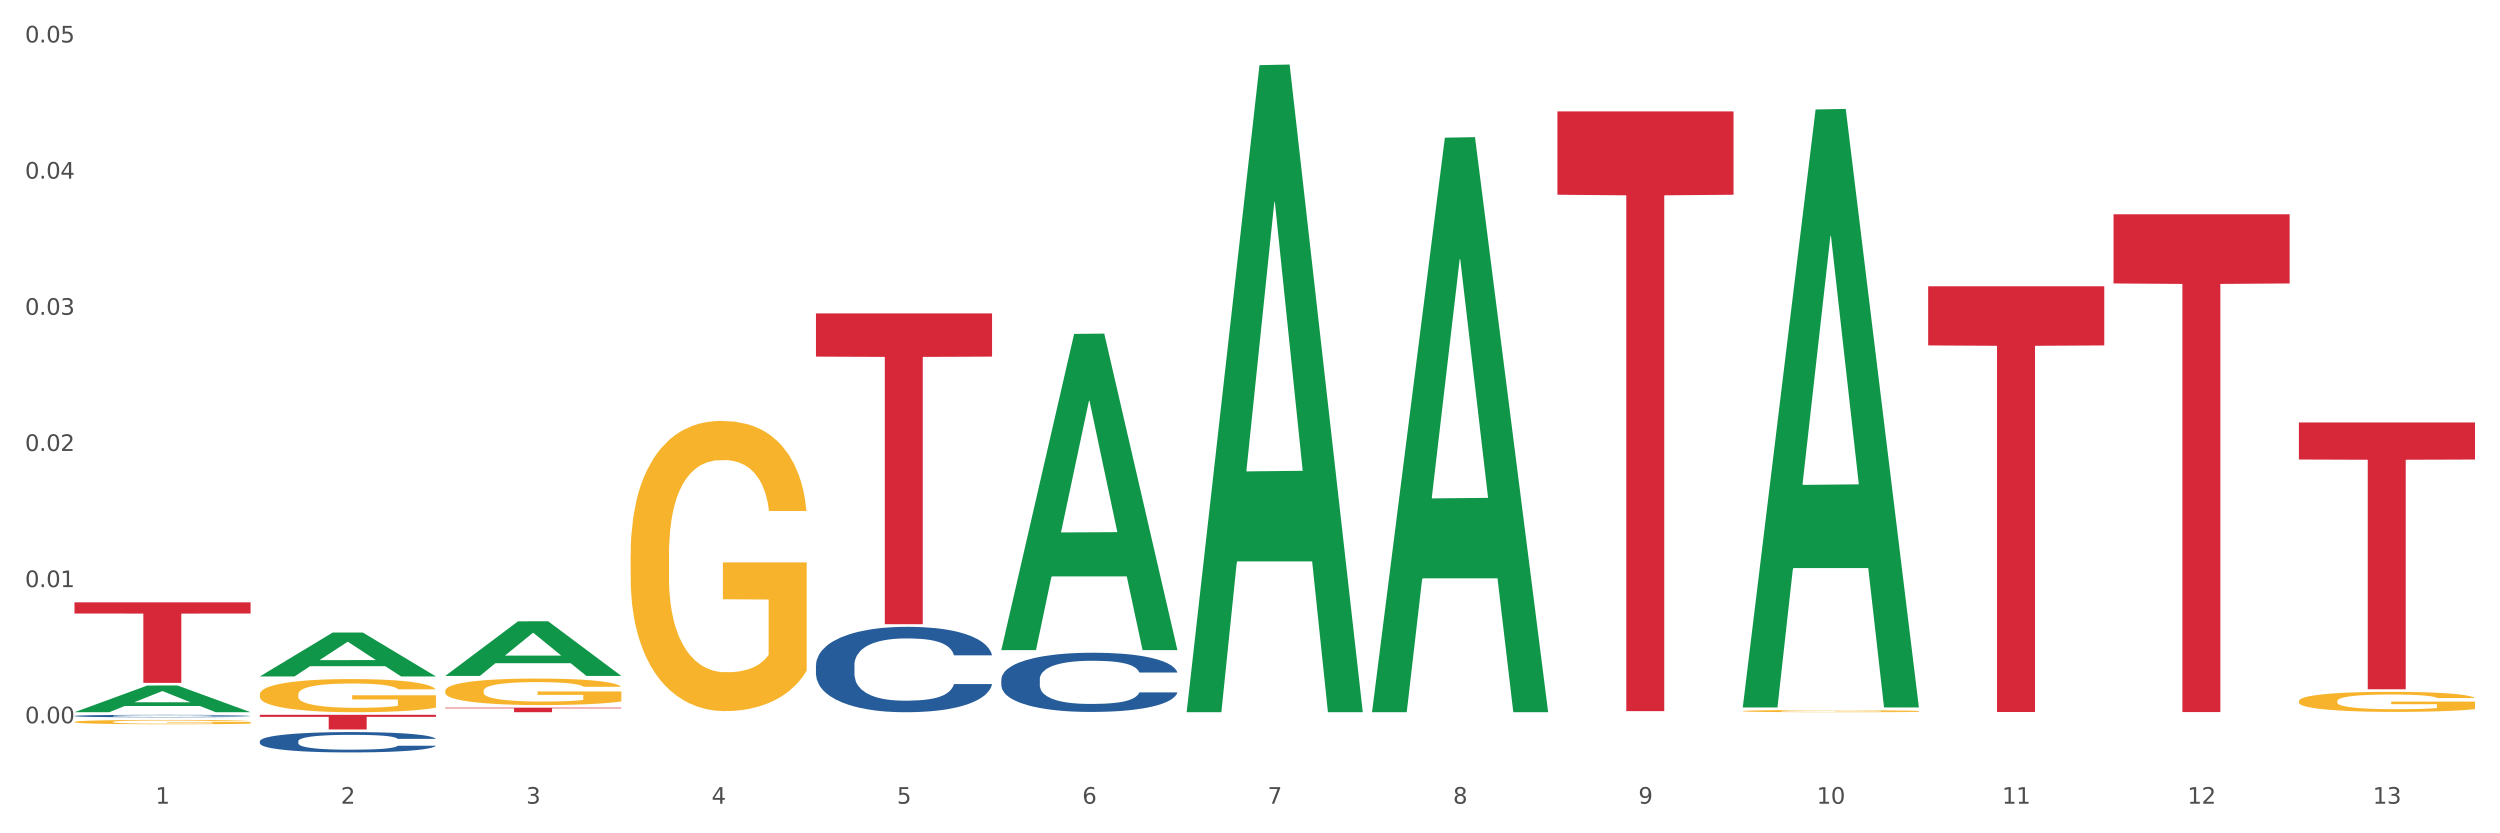 <?xml version="1.0" encoding="utf-8" standalone="no"?>
<!DOCTYPE svg PUBLIC "-//W3C//DTD SVG 1.1//EN"
  "http://www.w3.org/Graphics/SVG/1.1/DTD/svg11.dtd">
<svg xmlns:xlink="http://www.w3.org/1999/xlink" width="1080pt" height="360pt" viewBox="0 0 1080 360" xmlns="http://www.w3.org/2000/svg" version="1.1">
 <rect x="0" y="0" width="1080" height="360" fill="#333333" stroke="none"/>
 <defs>
  <style type="text/css">*{stroke-linejoin: round; stroke-linecap: butt}</style>
 </defs>
 <g id="figure_1">
  <g id="patch_1">
   <path d="M 0 360 
L 1080 360 
L 1080 0 
L 0 0 
z
" style="fill: #ffffff; stroke: #ffffff; stroke-linejoin: miter"/>
  </g>
  <g id="axes_1">
   <g id="matplotlib.axis_1">
    <g id="xtick_1">
     <g id="text_1">
      <!-- 1 -->
      <g style="fill: #4d4d4d" transform="translate(67.159 347.204) scale(0.096 -0.096)">
       <defs>
        <path id="DejaVuSans-31" d="M 794 531 
L 1825 531 
L 1825 4091 
L 703 3866 
L 703 4441 
L 1819 4666 
L 2450 4666 
L 2450 531 
L 3481 531 
L 3481 0 
L 794 0 
L 794 531 
z
" transform="scale(0.016)"/>
       </defs>
       <use xlink:href="#DejaVuSans-31"/>
      </g>
     </g>
    </g>
    <g id="xtick_2">
     <g id="text_2">
      <!-- 2 -->
      <g style="fill: #4d4d4d" transform="translate(147.238 347.204) scale(0.096 -0.096)">
       <defs>
        <path id="DejaVuSans-32" d="M 1228 531 
L 3431 531 
L 3431 0 
L 469 0 
L 469 531 
Q 828 903 1448 1529 
Q 2069 2156 2228 2338 
Q 2531 2678 2651 2914 
Q 2772 3150 2772 3378 
Q 2772 3750 2511 3984 
Q 2250 4219 1831 4219 
Q 1534 4219 1204 4116 
Q 875 4013 500 3803 
L 500 4441 
Q 881 4594 1212 4672 
Q 1544 4750 1819 4750 
Q 2544 4750 2975 4387 
Q 3406 4025 3406 3419 
Q 3406 3131 3298 2873 
Q 3191 2616 2906 2266 
Q 2828 2175 2409 1742 
Q 1991 1309 1228 531 
z
" transform="scale(0.016)"/>
       </defs>
       <use xlink:href="#DejaVuSans-32"/>
      </g>
     </g>
    </g>
    <g id="xtick_3">
     <g id="text_3">
      <!-- 3 -->
      <g style="fill: #4d4d4d" transform="translate(227.317 347.204) scale(0.096 -0.096)">
       <defs>
        <path id="DejaVuSans-33" d="M 2597 2516 
Q 3050 2419 3304 2112 
Q 3559 1806 3559 1356 
Q 3559 666 3084 287 
Q 2609 -91 1734 -91 
Q 1441 -91 1130 -33 
Q 819 25 488 141 
L 488 750 
Q 750 597 1062 519 
Q 1375 441 1716 441 
Q 2309 441 2620 675 
Q 2931 909 2931 1356 
Q 2931 1769 2642 2001 
Q 2353 2234 1838 2234 
L 1294 2234 
L 1294 2753 
L 1863 2753 
Q 2328 2753 2575 2939 
Q 2822 3125 2822 3475 
Q 2822 3834 2567 4026 
Q 2313 4219 1838 4219 
Q 1578 4219 1281 4162 
Q 984 4106 628 3988 
L 628 4550 
Q 988 4650 1302 4700 
Q 1616 4750 1894 4750 
Q 2613 4750 3031 4423 
Q 3450 4097 3450 3541 
Q 3450 3153 3228 2886 
Q 3006 2619 2597 2516 
z
" transform="scale(0.016)"/>
       </defs>
       <use xlink:href="#DejaVuSans-33"/>
      </g>
     </g>
    </g>
    <g id="xtick_4">
     <g id="text_4">
      <!-- 4 -->
      <g style="fill: #4d4d4d" transform="translate(307.396 347.204) scale(0.096 -0.096)">
       <defs>
        <path id="DejaVuSans-34" d="M 2419 4116 
L 825 1625 
L 2419 1625 
L 2419 4116 
z
M 2253 4666 
L 3047 4666 
L 3047 1625 
L 3713 1625 
L 3713 1100 
L 3047 1100 
L 3047 0 
L 2419 0 
L 2419 1100 
L 313 1100 
L 313 1709 
L 2253 4666 
z
" transform="scale(0.016)"/>
       </defs>
       <use xlink:href="#DejaVuSans-34"/>
      </g>
     </g>
    </g>
    <g id="xtick_5">
     <g id="text_5">
      <!-- 5 -->
      <g style="fill: #4d4d4d" transform="translate(387.475 347.204) scale(0.096 -0.096)">
       <defs>
        <path id="DejaVuSans-35" d="M 691 4666 
L 3169 4666 
L 3169 4134 
L 1269 4134 
L 1269 2991 
Q 1406 3038 1543 3061 
Q 1681 3084 1819 3084 
Q 2600 3084 3056 2656 
Q 3513 2228 3513 1497 
Q 3513 744 3044 326 
Q 2575 -91 1722 -91 
Q 1428 -91 1123 -41 
Q 819 9 494 109 
L 494 744 
Q 775 591 1075 516 
Q 1375 441 1709 441 
Q 2250 441 2565 725 
Q 2881 1009 2881 1497 
Q 2881 1984 2565 2268 
Q 2250 2553 1709 2553 
Q 1456 2553 1204 2497 
Q 953 2441 691 2322 
L 691 4666 
z
" transform="scale(0.016)"/>
       </defs>
       <use xlink:href="#DejaVuSans-35"/>
      </g>
     </g>
    </g>
    <g id="xtick_6">
     <g id="text_6">
      <!-- 6 -->
      <g style="fill: #4d4d4d" transform="translate(467.554 347.204) scale(0.096 -0.096)">
       <defs>
        <path id="DejaVuSans-36" d="M 2113 2584 
Q 1688 2584 1439 2293 
Q 1191 2003 1191 1497 
Q 1191 994 1439 701 
Q 1688 409 2113 409 
Q 2538 409 2786 701 
Q 3034 994 3034 1497 
Q 3034 2003 2786 2293 
Q 2538 2584 2113 2584 
z
M 3366 4563 
L 3366 3988 
Q 3128 4100 2886 4159 
Q 2644 4219 2406 4219 
Q 1781 4219 1451 3797 
Q 1122 3375 1075 2522 
Q 1259 2794 1537 2939 
Q 1816 3084 2150 3084 
Q 2853 3084 3261 2657 
Q 3669 2231 3669 1497 
Q 3669 778 3244 343 
Q 2819 -91 2113 -91 
Q 1303 -91 875 529 
Q 447 1150 447 2328 
Q 447 3434 972 4092 
Q 1497 4750 2381 4750 
Q 2619 4750 2861 4703 
Q 3103 4656 3366 4563 
z
" transform="scale(0.016)"/>
       </defs>
       <use xlink:href="#DejaVuSans-36"/>
      </g>
     </g>
    </g>
    <g id="xtick_7">
     <g id="text_7">
      <!-- 7 -->
      <g style="fill: #4d4d4d" transform="translate(547.634 347.204) scale(0.096 -0.096)">
       <defs>
        <path id="DejaVuSans-37" d="M 525 4666 
L 3525 4666 
L 3525 4397 
L 1831 0 
L 1172 0 
L 2766 4134 
L 525 4134 
L 525 4666 
z
" transform="scale(0.016)"/>
       </defs>
       <use xlink:href="#DejaVuSans-37"/>
      </g>
     </g>
    </g>
    <g id="xtick_8">
     <g id="text_8">
      <!-- 8 -->
      <g style="fill: #4d4d4d" transform="translate(627.713 347.204) scale(0.096 -0.096)">
       <defs>
        <path id="DejaVuSans-38" d="M 2034 2216 
Q 1584 2216 1326 1975 
Q 1069 1734 1069 1313 
Q 1069 891 1326 650 
Q 1584 409 2034 409 
Q 2484 409 2743 651 
Q 3003 894 3003 1313 
Q 3003 1734 2745 1975 
Q 2488 2216 2034 2216 
z
M 1403 2484 
Q 997 2584 770 2862 
Q 544 3141 544 3541 
Q 544 4100 942 4425 
Q 1341 4750 2034 4750 
Q 2731 4750 3128 4425 
Q 3525 4100 3525 3541 
Q 3525 3141 3298 2862 
Q 3072 2584 2669 2484 
Q 3125 2378 3379 2068 
Q 3634 1759 3634 1313 
Q 3634 634 3220 271 
Q 2806 -91 2034 -91 
Q 1263 -91 848 271 
Q 434 634 434 1313 
Q 434 1759 690 2068 
Q 947 2378 1403 2484 
z
M 1172 3481 
Q 1172 3119 1398 2916 
Q 1625 2713 2034 2713 
Q 2441 2713 2670 2916 
Q 2900 3119 2900 3481 
Q 2900 3844 2670 4047 
Q 2441 4250 2034 4250 
Q 1625 4250 1398 4047 
Q 1172 3844 1172 3481 
z
" transform="scale(0.016)"/>
       </defs>
       <use xlink:href="#DejaVuSans-38"/>
      </g>
     </g>
    </g>
    <g id="xtick_9">
     <g id="text_9">
      <!-- 9 -->
      <g style="fill: #4d4d4d" transform="translate(707.792 347.204) scale(0.096 -0.096)">
       <defs>
        <path id="DejaVuSans-39" d="M 703 97 
L 703 672 
Q 941 559 1184 500 
Q 1428 441 1663 441 
Q 2288 441 2617 861 
Q 2947 1281 2994 2138 
Q 2813 1869 2534 1725 
Q 2256 1581 1919 1581 
Q 1219 1581 811 2004 
Q 403 2428 403 3163 
Q 403 3881 828 4315 
Q 1253 4750 1959 4750 
Q 2769 4750 3195 4129 
Q 3622 3509 3622 2328 
Q 3622 1225 3098 567 
Q 2575 -91 1691 -91 
Q 1453 -91 1209 -44 
Q 966 3 703 97 
z
M 1959 2075 
Q 2384 2075 2632 2365 
Q 2881 2656 2881 3163 
Q 2881 3666 2632 3958 
Q 2384 4250 1959 4250 
Q 1534 4250 1286 3958 
Q 1038 3666 1038 3163 
Q 1038 2656 1286 2365 
Q 1534 2075 1959 2075 
z
" transform="scale(0.016)"/>
       </defs>
       <use xlink:href="#DejaVuSans-39"/>
      </g>
     </g>
    </g>
    <g id="xtick_10">
     <g id="text_10">
      <!-- 10 -->
      <g style="fill: #4d4d4d" transform="translate(784.817 347.204) scale(0.096 -0.096)">
       <defs>
        <path id="DejaVuSans-30" d="M 2034 4250 
Q 1547 4250 1301 3770 
Q 1056 3291 1056 2328 
Q 1056 1369 1301 889 
Q 1547 409 2034 409 
Q 2525 409 2770 889 
Q 3016 1369 3016 2328 
Q 3016 3291 2770 3770 
Q 2525 4250 2034 4250 
z
M 2034 4750 
Q 2819 4750 3233 4129 
Q 3647 3509 3647 2328 
Q 3647 1150 3233 529 
Q 2819 -91 2034 -91 
Q 1250 -91 836 529 
Q 422 1150 422 2328 
Q 422 3509 836 4129 
Q 1250 4750 2034 4750 
z
" transform="scale(0.016)"/>
       </defs>
       <use xlink:href="#DejaVuSans-31"/>
       <use xlink:href="#DejaVuSans-30" transform="translate(63.623 0)"/>
      </g>
     </g>
    </g>
    <g id="xtick_11">
     <g id="text_11">
      <!-- 11 -->
      <g style="fill: #4d4d4d" transform="translate(864.896 347.204) scale(0.096 -0.096)">
       <use xlink:href="#DejaVuSans-31"/>
       <use xlink:href="#DejaVuSans-31" transform="translate(63.623 0)"/>
      </g>
     </g>
    </g>
    <g id="xtick_12">
     <g id="text_12">
      <!-- 12 -->
      <g style="fill: #4d4d4d" transform="translate(944.975 347.204) scale(0.096 -0.096)">
       <use xlink:href="#DejaVuSans-31"/>
       <use xlink:href="#DejaVuSans-32" transform="translate(63.623 0)"/>
      </g>
     </g>
    </g>
    <g id="xtick_13">
     <g id="text_13">
      <!-- 13 -->
      <g style="fill: #4d4d4d" transform="translate(1025.054 347.204) scale(0.096 -0.096)">
       <use xlink:href="#DejaVuSans-31"/>
       <use xlink:href="#DejaVuSans-33" transform="translate(63.623 0)"/>
      </g>
     </g>
    </g>
    <g id="xtick_14"/>
    <g id="xtick_15"/>
    <g id="xtick_16"/>
    <g id="xtick_17"/>
    <g id="xtick_18"/>
    <g id="xtick_19"/>
    <g id="xtick_20"/>
    <g id="xtick_21"/>
    <g id="xtick_22"/>
    <g id="xtick_23"/>
    <g id="xtick_24"/>
    <g id="xtick_25"/>
   </g>
   <g id="matplotlib.axis_2">
    <g id="ytick_1">
     <g id="text_14">
      <!-- 0.00 -->
      <g style="fill: #4d4d4d" transform="translate(10.8 312.454) scale(0.096 -0.096)">
       <defs>
        <path id="DejaVuSans-2e" d="M 684 794 
L 1344 794 
L 1344 0 
L 684 0 
L 684 794 
z
" transform="scale(0.016)"/>
       </defs>
       <use xlink:href="#DejaVuSans-30"/>
       <use xlink:href="#DejaVuSans-2e" transform="translate(63.623 0)"/>
       <use xlink:href="#DejaVuSans-30" transform="translate(95.41 0)"/>
       <use xlink:href="#DejaVuSans-30" transform="translate(159.033 0)"/>
      </g>
     </g>
    </g>
    <g id="ytick_2">
     <g id="text_15">
      <!-- 0.01 -->
      <g style="fill: #4d4d4d" transform="translate(10.8 253.633) scale(0.096 -0.096)">
       <use xlink:href="#DejaVuSans-30"/>
       <use xlink:href="#DejaVuSans-2e" transform="translate(63.623 0)"/>
       <use xlink:href="#DejaVuSans-30" transform="translate(95.41 0)"/>
       <use xlink:href="#DejaVuSans-31" transform="translate(159.033 0)"/>
      </g>
     </g>
    </g>
    <g id="ytick_3">
     <g id="text_16">
      <!-- 0.02 -->
      <g style="fill: #4d4d4d" transform="translate(10.8 194.813) scale(0.096 -0.096)">
       <use xlink:href="#DejaVuSans-30"/>
       <use xlink:href="#DejaVuSans-2e" transform="translate(63.623 0)"/>
       <use xlink:href="#DejaVuSans-30" transform="translate(95.41 0)"/>
       <use xlink:href="#DejaVuSans-32" transform="translate(159.033 0)"/>
      </g>
     </g>
    </g>
    <g id="ytick_4">
     <g id="text_17">
      <!-- 0.03 -->
      <g style="fill: #4d4d4d" transform="translate(10.8 135.992) scale(0.096 -0.096)">
       <use xlink:href="#DejaVuSans-30"/>
       <use xlink:href="#DejaVuSans-2e" transform="translate(63.623 0)"/>
       <use xlink:href="#DejaVuSans-30" transform="translate(95.41 0)"/>
       <use xlink:href="#DejaVuSans-33" transform="translate(159.033 0)"/>
      </g>
     </g>
    </g>
    <g id="ytick_5">
     <g id="text_18">
      <!-- 0.04 -->
      <g style="fill: #4d4d4d" transform="translate(10.8 77.171) scale(0.096 -0.096)">
       <use xlink:href="#DejaVuSans-30"/>
       <use xlink:href="#DejaVuSans-2e" transform="translate(63.623 0)"/>
       <use xlink:href="#DejaVuSans-30" transform="translate(95.41 0)"/>
       <use xlink:href="#DejaVuSans-34" transform="translate(159.033 0)"/>
      </g>
     </g>
    </g>
    <g id="ytick_6">
     <g id="text_19">
      <!-- 0.05 -->
      <g style="fill: #4d4d4d" transform="translate(10.8 18.351) scale(0.096 -0.096)">
       <use xlink:href="#DejaVuSans-30"/>
       <use xlink:href="#DejaVuSans-2e" transform="translate(63.623 0)"/>
       <use xlink:href="#DejaVuSans-30" transform="translate(95.41 0)"/>
       <use xlink:href="#DejaVuSans-35" transform="translate(159.033 0)"/>
      </g>
     </g>
    </g>
    <g id="ytick_7"/>
    <g id="ytick_8"/>
    <g id="ytick_9"/>
    <g id="ytick_10"/>
    <g id="ytick_11"/>
   </g>
   <g id="PolyCollection_1">
    <path d="M 32.175 307.662 
L 32.253 307.651 
L 63.625 296.14 
L 76.644 296.129 
L 108.25 307.683 
L 93.192 307.683 
L 86.369 304.993 
L 53.978 304.993 
L 53.743 305.036 
L 47.155 307.683 
L 32.175 307.683 
L 32.175 307.662 
L 58.056 303.387 
L 82.291 303.376 
L 70.291 298.592 
L 70.134 298.57 
L 69.977 298.603 
L 57.978 303.376 
L 58.056 303.387 
L 32.175 307.662 
z
" clip-path="url(#pf8611159ce)" style="fill: #109648"/>
    <path d="M 913.046 92.572 
L 989.121 92.572 
L 989.121 122.454 
L 959.196 122.656 
L 959.196 307.601 
L 942.791 307.601 
L 942.791 122.656 
L 913.046 122.454 
L 913.046 92.774 
L 913.046 92.572 
z
" clip-path="url(#pf8611159ce)" style="fill: #d62839"/>
    <path d="M 832.967 123.659 
L 909.042 123.659 
L 909.042 149.22 
L 879.116 149.392 
L 879.116 307.589 
L 862.712 307.589 
L 862.712 149.392 
L 832.967 149.22 
L 832.967 123.832 
L 832.967 123.659 
z
" clip-path="url(#pf8611159ce)" style="fill: #d62839"/>
    <path d="M 672.808 48.13 
L 748.883 48.13 
L 748.883 84.132 
L 718.958 84.375 
L 718.958 307.201 
L 702.553 307.201 
L 702.553 84.375 
L 672.808 84.132 
L 672.808 48.373 
L 672.808 48.13 
z
" clip-path="url(#pf8611159ce)" style="fill: #d62839"/>
    <path d="M 352.492 135.399 
L 428.567 135.399 
L 428.567 154.057 
L 398.641 154.183 
L 398.641 269.66 
L 382.237 269.66 
L 382.237 154.183 
L 352.492 154.057 
L 352.492 135.526 
L 352.492 135.399 
z
" clip-path="url(#pf8611159ce)" style="fill: #d62839"/>
    <path d="M 192.333 305.721 
L 268.408 305.721 
L 268.408 305.993 
L 238.483 305.995 
L 238.483 307.683 
L 222.078 307.683 
L 222.078 305.995 
L 192.333 305.993 
L 192.333 305.722 
L 192.333 305.721 
z
" clip-path="url(#pf8611159ce)" style="fill: #d62839"/>
    <path d="M 112.254 308.807 
L 188.329 308.807 
L 188.329 309.686 
L 158.404 309.692 
L 158.404 315.133 
L 141.999 315.133 
L 141.999 309.692 
L 112.254 309.686 
L 112.254 308.813 
L 112.254 308.807 
z
" clip-path="url(#pf8611159ce)" style="fill: #d62839"/>
    <path d="M 32.175 309.289 
L 32.265 309.288 
L 32.265 309.261 
L 32.535 309.224 
L 33.524 309.155 
L 34.783 309.103 
L 36.941 309.042 
L 38.11 309.017 
L 39.639 308.988 
L 42.786 308.942 
L 46.383 308.903 
L 48.901 308.881 
L 50.789 308.868 
L 55.016 308.843 
L 57.443 308.832 
L 59.961 308.824 
L 62.119 308.818 
L 65.716 308.811 
L 68.594 308.808 
L 71.921 308.807 
L 74.709 308.808 
L 78.396 308.812 
L 83.791 308.824 
L 85.859 308.83 
L 88.647 308.842 
L 91.524 308.858 
L 93.862 308.874 
L 96.56 308.896 
L 99.348 308.926 
L 102.045 308.963 
L 103.934 308.997 
L 105.463 309.033 
L 106.811 309.078 
L 107.801 309.126 
L 108.25 309.166 
L 91.794 309.166 
L 91.345 309.13 
L 90.445 309.09 
L 89.546 309.064 
L 88.557 309.042 
L 87.028 309.018 
L 85.679 309.002 
L 83.431 308.983 
L 81.363 308.972 
L 79.655 308.965 
L 77.586 308.959 
L 73.18 308.953 
L 70.033 308.953 
L 68.054 308.955 
L 65.627 308.96 
L 63.558 308.967 
L 61.13 308.979 
L 59.242 308.991 
L 57.354 309.008 
L 56.274 309.02 
L 54.656 309.041 
L 53.577 309.059 
L 52.138 309.089 
L 51.329 309.111 
L 49.89 309.167 
L 49.26 309.208 
L 48.991 309.236 
L 48.811 309.268 
L 48.811 309.421 
L 49.35 309.489 
L 49.8 309.519 
L 50.519 309.552 
L 51.868 309.595 
L 53.847 309.637 
L 55.915 309.668 
L 57.623 309.686 
L 59.242 309.7 
L 60.861 309.711 
L 62.839 309.721 
L 64.457 309.727 
L 66.885 309.733 
L 69.763 309.735 
L 72.011 309.735 
L 76.597 309.731 
L 78.665 309.726 
L 80.644 309.719 
L 82.802 309.708 
L 84.51 309.696 
L 85.5 309.687 
L 87.118 309.669 
L 88.377 309.649 
L 89.456 309.627 
L 90.176 309.607 
L 90.985 309.578 
L 91.614 309.544 
L 91.794 309.527 
L 108.25 309.527 
L 107.89 309.562 
L 107.261 309.596 
L 106.002 309.642 
L 105.013 309.669 
L 103.484 309.701 
L 101.866 309.729 
L 99.618 309.759 
L 97.549 309.782 
L 95.391 309.801 
L 93.053 309.819 
L 88.827 309.843 
L 87.298 309.85 
L 84.061 309.862 
L 81.543 309.869 
L 77.856 309.876 
L 74.079 309.88 
L 70.123 309.881 
L 66.616 309.879 
L 62.749 309.873 
L 60.321 309.867 
L 57.623 309.858 
L 54.476 309.844 
L 51.509 309.828 
L 48.721 309.808 
L 46.113 309.785 
L 43.685 309.76 
L 40.538 309.718 
L 38.2 309.677 
L 36.491 309.638 
L 35.322 309.606 
L 34.153 309.565 
L 33.524 309.536 
L 32.535 309.468 
L 32.175 309.404 
L 32.175 309.289 
z
" clip-path="url(#pf8611159ce)" style="fill: #255c99"/>
    <path d="M 112.254 320.208 
L 112.344 320.2 
L 112.344 319.975 
L 112.614 319.67 
L 113.603 319.107 
L 114.862 318.682 
L 117.02 318.184 
L 118.189 317.975 
L 119.718 317.742 
L 122.865 317.365 
L 126.462 317.043 
L 128.98 316.867 
L 130.868 316.754 
L 135.095 316.554 
L 137.523 316.465 
L 140.04 316.393 
L 142.199 316.345 
L 145.796 316.289 
L 148.673 316.264 
L 152 316.256 
L 154.788 316.264 
L 158.475 316.297 
L 163.87 316.393 
L 165.938 316.449 
L 168.726 316.546 
L 171.604 316.674 
L 173.942 316.803 
L 176.639 316.987 
L 179.427 317.228 
L 182.125 317.533 
L 184.013 317.814 
L 185.542 318.112 
L 186.891 318.473 
L 187.88 318.867 
L 188.329 319.196 
L 171.873 319.196 
L 171.424 318.899 
L 170.525 318.577 
L 169.625 318.361 
L 168.636 318.184 
L 167.107 317.983 
L 165.759 317.855 
L 163.51 317.702 
L 161.442 317.606 
L 159.734 317.549 
L 157.665 317.501 
L 153.259 317.453 
L 150.112 317.453 
L 148.134 317.469 
L 145.706 317.509 
L 143.637 317.565 
L 141.209 317.662 
L 139.321 317.766 
L 137.433 317.903 
L 136.354 317.999 
L 134.735 318.176 
L 133.656 318.32 
L 132.217 318.569 
L 131.408 318.746 
L 129.969 319.204 
L 129.34 319.541 
L 129.07 319.774 
L 128.89 320.031 
L 128.89 321.284 
L 129.43 321.846 
L 129.879 322.087 
L 130.599 322.36 
L 131.947 322.713 
L 133.926 323.059 
L 135.994 323.308 
L 137.702 323.46 
L 139.321 323.573 
L 140.94 323.661 
L 142.918 323.741 
L 144.537 323.789 
L 146.965 323.838 
L 149.842 323.862 
L 152.09 323.862 
L 156.676 323.822 
L 158.745 323.781 
L 160.723 323.725 
L 162.881 323.637 
L 164.59 323.541 
L 165.579 323.468 
L 167.197 323.316 
L 168.456 323.155 
L 169.535 322.97 
L 170.255 322.81 
L 171.064 322.569 
L 171.694 322.296 
L 171.873 322.151 
L 188.329 322.151 
L 187.97 322.44 
L 187.34 322.721 
L 186.081 323.099 
L 185.092 323.316 
L 183.563 323.581 
L 181.945 323.806 
L 179.697 324.055 
L 177.628 324.239 
L 175.47 324.4 
L 173.132 324.544 
L 168.906 324.745 
L 167.377 324.801 
L 164.14 324.898 
L 161.622 324.954 
L 157.935 325.01 
L 154.158 325.042 
L 150.202 325.05 
L 146.695 325.034 
L 142.828 324.986 
L 140.4 324.938 
L 137.702 324.866 
L 134.555 324.753 
L 131.588 324.617 
L 128.8 324.456 
L 126.192 324.271 
L 123.764 324.063 
L 120.617 323.717 
L 118.279 323.38 
L 116.57 323.067 
L 115.401 322.802 
L 114.232 322.464 
L 113.603 322.231 
L 112.614 321.669 
L 112.254 321.147 
L 112.254 320.208 
z
" clip-path="url(#pf8611159ce)" style="fill: #255c99"/>
    <path d="M 352.492 287.363 
L 352.582 287.329 
L 352.582 286.386 
L 352.851 285.105 
L 353.84 282.746 
L 355.099 280.96 
L 357.258 278.871 
L 358.427 277.995 
L 359.955 277.018 
L 363.103 275.434 
L 366.699 274.086 
L 369.217 273.345 
L 371.106 272.873 
L 375.332 272.03 
L 377.76 271.66 
L 380.278 271.356 
L 382.436 271.154 
L 386.033 270.918 
L 388.911 270.817 
L 392.238 270.783 
L 395.025 270.817 
L 398.712 270.952 
L 404.108 271.356 
L 406.176 271.592 
L 408.963 271.997 
L 411.841 272.536 
L 414.179 273.075 
L 416.877 273.85 
L 419.664 274.861 
L 422.362 276.141 
L 424.25 277.321 
L 425.779 278.568 
L 427.128 280.084 
L 428.117 281.735 
L 428.567 283.117 
L 412.111 283.117 
L 411.661 281.87 
L 410.762 280.522 
L 409.863 279.612 
L 408.874 278.871 
L 407.345 278.029 
L 405.996 277.489 
L 403.748 276.849 
L 401.68 276.445 
L 399.971 276.209 
L 397.903 276.007 
L 393.497 275.804 
L 390.349 275.804 
L 388.371 275.872 
L 385.943 276.04 
L 383.875 276.276 
L 381.447 276.681 
L 379.559 277.119 
L 377.67 277.692 
L 376.591 278.096 
L 374.972 278.837 
L 373.893 279.444 
L 372.455 280.489 
L 371.645 281.23 
L 370.207 283.151 
L 369.577 284.566 
L 369.307 285.543 
L 369.127 286.622 
L 369.127 291.879 
L 369.667 294.238 
L 370.117 295.248 
L 370.836 296.394 
L 372.185 297.877 
L 374.163 299.326 
L 376.231 300.371 
L 377.94 301.011 
L 379.559 301.483 
L 381.177 301.853 
L 383.155 302.19 
L 384.774 302.393 
L 387.202 302.595 
L 390.08 302.696 
L 392.328 302.696 
L 396.914 302.527 
L 398.982 302.359 
L 400.96 302.123 
L 403.118 301.752 
L 404.827 301.348 
L 405.816 301.045 
L 407.435 300.404 
L 408.694 299.73 
L 409.773 298.955 
L 410.492 298.281 
L 411.302 297.27 
L 411.931 296.125 
L 412.111 295.518 
L 428.567 295.518 
L 428.207 296.731 
L 427.578 297.911 
L 426.319 299.494 
L 425.33 300.404 
L 423.801 301.516 
L 422.182 302.46 
L 419.934 303.505 
L 417.866 304.28 
L 415.708 304.954 
L 413.37 305.56 
L 409.143 306.403 
L 407.615 306.639 
L 404.377 307.043 
L 401.86 307.279 
L 398.173 307.515 
L 394.396 307.65 
L 390.439 307.683 
L 386.932 307.616 
L 383.066 307.414 
L 380.638 307.211 
L 377.94 306.908 
L 374.793 306.436 
L 371.825 305.863 
L 369.038 305.19 
L 366.43 304.414 
L 364.002 303.538 
L 360.854 302.089 
L 358.516 300.674 
L 356.808 299.36 
L 355.639 298.248 
L 354.47 296.832 
L 353.84 295.855 
L 352.851 293.496 
L 352.492 291.306 
L 352.492 287.363 
z
" clip-path="url(#pf8611159ce)" style="fill: #255c99"/>
    <path d="M 432.571 293.474 
L 432.661 293.451 
L 432.661 292.797 
L 432.93 291.909 
L 433.92 290.274 
L 435.179 289.036 
L 437.337 287.588 
L 438.506 286.981 
L 440.034 286.304 
L 443.182 285.206 
L 446.779 284.272 
L 449.297 283.758 
L 451.185 283.431 
L 455.411 282.847 
L 457.839 282.59 
L 460.357 282.38 
L 462.515 282.24 
L 466.112 282.076 
L 468.99 282.006 
L 472.317 281.983 
L 475.105 282.006 
L 478.791 282.099 
L 484.187 282.38 
L 486.255 282.543 
L 489.043 282.823 
L 491.92 283.197 
L 494.258 283.571 
L 496.956 284.108 
L 499.744 284.809 
L 502.441 285.696 
L 504.33 286.514 
L 505.858 287.378 
L 507.207 288.429 
L 508.196 289.573 
L 508.646 290.531 
L 492.19 290.531 
L 491.74 289.667 
L 490.841 288.733 
L 489.942 288.102 
L 488.953 287.588 
L 487.424 287.004 
L 486.075 286.631 
L 483.827 286.187 
L 481.759 285.907 
L 480.05 285.743 
L 477.982 285.603 
L 473.576 285.463 
L 470.429 285.463 
L 468.45 285.509 
L 466.022 285.626 
L 463.954 285.79 
L 461.526 286.07 
L 459.638 286.374 
L 457.749 286.771 
L 456.67 287.051 
L 455.052 287.565 
L 453.973 287.985 
L 452.534 288.709 
L 451.724 289.223 
L 450.286 290.554 
L 449.656 291.535 
L 449.386 292.213 
L 449.207 292.96 
L 449.207 296.604 
L 449.746 298.239 
L 450.196 298.939 
L 450.915 299.733 
L 452.264 300.761 
L 454.242 301.765 
L 456.311 302.489 
L 458.019 302.933 
L 459.638 303.26 
L 461.256 303.517 
L 463.235 303.751 
L 464.853 303.891 
L 467.281 304.031 
L 470.159 304.101 
L 472.407 304.101 
L 476.993 303.984 
L 479.061 303.868 
L 481.039 303.704 
L 483.198 303.447 
L 484.906 303.167 
L 485.895 302.957 
L 487.514 302.513 
L 488.773 302.046 
L 489.852 301.509 
L 490.571 301.041 
L 491.381 300.341 
L 492.01 299.547 
L 492.19 299.126 
L 508.646 299.126 
L 508.286 299.967 
L 507.657 300.784 
L 506.398 301.882 
L 505.409 302.513 
L 503.88 303.284 
L 502.261 303.938 
L 500.013 304.662 
L 497.945 305.199 
L 495.787 305.666 
L 493.449 306.086 
L 489.222 306.67 
L 487.694 306.834 
L 484.457 307.114 
L 481.939 307.278 
L 478.252 307.441 
L 474.475 307.534 
L 470.518 307.558 
L 467.011 307.511 
L 463.145 307.371 
L 460.717 307.231 
L 458.019 307.021 
L 454.872 306.694 
L 451.904 306.297 
L 449.117 305.829 
L 446.509 305.292 
L 444.081 304.685 
L 440.934 303.681 
L 438.596 302.7 
L 436.887 301.789 
L 435.718 301.018 
L 434.549 300.037 
L 433.92 299.36 
L 432.93 297.725 
L 432.571 296.207 
L 432.571 293.474 
z
" clip-path="url(#pf8611159ce)" style="fill: #255c99"/>
    <path d="M 32.175 260.199 
L 108.25 260.199 
L 108.25 265.036 
L 78.325 265.069 
L 78.325 295.006 
L 61.92 295.006 
L 61.92 265.069 
L 32.175 265.036 
L 32.175 260.232 
L 32.175 260.199 
z
" clip-path="url(#pf8611159ce)" style="fill: #d62839"/>
    <path d="M 993.125 302.877 
L 993.215 302.869 
L 993.215 302.584 
L 993.394 302.339 
L 994.292 301.746 
L 995.64 301.255 
L 996.628 300.994 
L 997.616 300.78 
L 998.783 300.567 
L 1000.22 300.345 
L 1002.825 300.021 
L 1004.442 299.855 
L 1006.418 299.68 
L 1010.01 299.427 
L 1012.615 299.285 
L 1015.31 299.166 
L 1019.711 299.024 
L 1022.585 298.96 
L 1025.639 298.913 
L 1029.321 298.881 
L 1032.105 298.873 
L 1038.213 298.897 
L 1043.422 298.968 
L 1045.937 299.024 
L 1049.171 299.119 
L 1050.877 299.182 
L 1053.662 299.309 
L 1056.536 299.475 
L 1058.512 299.617 
L 1061.476 299.886 
L 1063.721 300.155 
L 1065.787 300.488 
L 1066.865 300.717 
L 1067.673 300.931 
L 1068.392 301.176 
L 1069.11 301.564 
L 1052.943 301.564 
L 1052.314 301.287 
L 1051.326 301.026 
L 1049.889 300.772 
L 1048.632 300.614 
L 1046.476 300.416 
L 1044.5 300.29 
L 1042.434 300.195 
L 1039.92 300.116 
L 1037.944 300.076 
L 1035.159 300.044 
L 1029.68 300.052 
L 1025.998 300.116 
L 1023.483 300.195 
L 1021.866 300.266 
L 1020.429 300.345 
L 1018.813 300.456 
L 1016.926 300.622 
L 1015.579 300.772 
L 1014.232 300.962 
L 1013.154 301.152 
L 1012.166 301.374 
L 1011.358 301.611 
L 1010.729 301.856 
L 1010.19 302.157 
L 1009.741 302.656 
L 1009.741 303.74 
L 1009.921 303.985 
L 1010.37 304.309 
L 1010.909 304.555 
L 1011.807 304.848 
L 1012.615 305.045 
L 1014.142 305.33 
L 1015.849 305.568 
L 1017.196 305.718 
L 1018.543 305.845 
L 1020.878 306.019 
L 1023.483 306.161 
L 1025.728 306.248 
L 1028.782 306.327 
L 1030.848 306.359 
L 1032.644 306.375 
L 1037.045 306.375 
L 1040.189 306.351 
L 1043.692 306.296 
L 1046.386 306.224 
L 1048.632 306.137 
L 1051.147 305.995 
L 1052.763 305.86 
L 1052.763 304.207 
L 1033.004 304.199 
L 1033.004 303.099 
L 1069.2 303.099 
L 1069.2 306.327 
L 1067.673 306.493 
L 1065.967 306.644 
L 1064.17 306.778 
L 1061.476 306.944 
L 1058.242 307.103 
L 1055.368 307.213 
L 1052.314 307.308 
L 1048.722 307.395 
L 1044.051 307.475 
L 1041.177 307.506 
L 1037.584 307.53 
L 1033.363 307.538 
L 1029.68 307.522 
L 1026.088 307.482 
L 1022.315 307.411 
L 1018.633 307.308 
L 1015.849 307.206 
L 1013.064 307.079 
L 1010.1 306.913 
L 1007.765 306.754 
L 1005.969 306.612 
L 1003.993 306.43 
L 1001.837 306.193 
L 1000.22 305.979 
L 998.783 305.757 
L 997.256 305.473 
L 996.179 305.227 
L 995.101 304.919 
L 994.472 304.689 
L 993.754 304.333 
L 993.215 303.835 
L 993.125 302.877 
z
" clip-path="url(#pf8611159ce)" style="fill: #f7b32b"/>
    <path d="M 752.887 307.173 
L 752.977 307.172 
L 752.977 307.141 
L 753.157 307.114 
L 754.055 307.049 
L 755.402 306.995 
L 756.39 306.967 
L 757.378 306.943 
L 758.546 306.92 
L 759.983 306.896 
L 762.588 306.86 
L 764.204 306.842 
L 766.18 306.823 
L 769.773 306.795 
L 772.378 306.78 
L 775.072 306.767 
L 779.473 306.751 
L 782.347 306.744 
L 785.401 306.739 
L 789.084 306.736 
L 791.868 306.735 
L 797.976 306.737 
L 803.185 306.745 
L 805.7 306.751 
L 808.933 306.762 
L 810.64 306.768 
L 813.424 306.782 
L 816.298 306.801 
L 818.274 306.816 
L 821.238 306.846 
L 823.484 306.875 
L 825.549 306.911 
L 826.627 306.937 
L 827.436 306.96 
L 828.154 306.987 
L 828.873 307.029 
L 812.706 307.029 
L 812.077 306.999 
L 811.089 306.97 
L 809.652 306.943 
L 808.394 306.925 
L 806.239 306.904 
L 804.263 306.89 
L 802.197 306.879 
L 799.682 306.871 
L 797.706 306.866 
L 794.922 306.863 
L 789.443 306.864 
L 785.76 306.871 
L 783.246 306.879 
L 781.629 306.887 
L 780.192 306.896 
L 778.575 306.908 
L 776.689 306.926 
L 775.342 306.943 
L 773.994 306.963 
L 772.917 306.984 
L 771.929 307.008 
L 771.12 307.034 
L 770.492 307.061 
L 769.953 307.094 
L 769.504 307.149 
L 769.504 307.267 
L 769.683 307.294 
L 770.132 307.33 
L 770.671 307.357 
L 771.569 307.389 
L 772.378 307.41 
L 773.905 307.442 
L 775.611 307.468 
L 776.958 307.484 
L 778.306 307.498 
L 780.641 307.517 
L 783.246 307.532 
L 785.491 307.542 
L 788.545 307.551 
L 790.611 307.554 
L 792.407 307.556 
L 796.808 307.556 
L 799.952 307.553 
L 803.454 307.547 
L 806.149 307.539 
L 808.394 307.53 
L 810.909 307.514 
L 812.526 307.5 
L 812.526 307.319 
L 792.766 307.318 
L 792.766 307.197 
L 828.963 307.197 
L 828.963 307.551 
L 827.436 307.569 
L 825.729 307.585 
L 823.933 307.6 
L 821.238 307.618 
L 818.005 307.636 
L 815.131 307.648 
L 812.077 307.658 
L 808.484 307.668 
L 803.814 307.676 
L 800.94 307.68 
L 797.347 307.682 
L 793.125 307.683 
L 789.443 307.681 
L 785.85 307.677 
L 782.078 307.669 
L 778.395 307.658 
L 775.611 307.647 
L 772.827 307.633 
L 769.863 307.615 
L 767.528 307.597 
L 765.731 307.582 
L 763.755 307.562 
L 761.6 307.536 
L 759.983 307.513 
L 758.546 307.488 
L 757.019 307.457 
L 755.941 307.43 
L 754.863 307.396 
L 754.235 307.371 
L 753.516 307.332 
L 752.977 307.278 
L 752.887 307.173 
z
" clip-path="url(#pf8611159ce)" style="fill: #f7b32b"/>
    <path d="M 272.412 239.761 
L 272.502 239.646 
L 272.502 235.524 
L 272.682 231.974 
L 273.58 223.386 
L 274.927 216.287 
L 275.915 212.508 
L 276.903 209.417 
L 278.071 206.325 
L 279.508 203.119 
L 282.113 198.424 
L 283.729 196.019 
L 285.705 193.5 
L 289.298 189.836 
L 291.903 187.775 
L 294.597 186.057 
L 298.998 183.996 
L 301.873 183.08 
L 304.926 182.393 
L 308.609 181.935 
L 311.393 181.82 
L 317.501 182.164 
L 322.71 183.195 
L 325.225 183.996 
L 328.458 185.37 
L 330.165 186.286 
L 332.949 188.118 
L 335.823 190.523 
L 337.799 192.584 
L 340.763 196.477 
L 343.009 200.371 
L 345.075 205.18 
L 346.152 208.501 
L 346.961 211.592 
L 347.679 215.142 
L 348.398 220.753 
L 332.231 220.753 
L 331.602 216.745 
L 330.614 212.966 
L 329.177 209.302 
L 327.919 207.012 
L 325.764 204.149 
L 323.788 202.317 
L 321.722 200.943 
L 319.207 199.798 
L 317.231 199.225 
L 314.447 198.767 
L 308.968 198.882 
L 305.286 199.798 
L 302.771 200.943 
L 301.154 201.974 
L 299.717 203.119 
L 298.1 204.722 
L 296.214 207.126 
L 294.867 209.302 
L 293.52 212.05 
L 292.442 214.798 
L 291.454 218.005 
L 290.645 221.44 
L 290.017 224.989 
L 289.478 229.341 
L 289.029 236.555 
L 289.029 252.242 
L 289.208 255.792 
L 289.657 260.487 
L 290.196 264.036 
L 291.094 268.273 
L 291.903 271.136 
L 293.43 275.258 
L 295.136 278.693 
L 296.483 280.869 
L 297.831 282.701 
L 300.166 285.22 
L 302.771 287.281 
L 305.016 288.541 
L 308.07 289.686 
L 310.136 290.144 
L 311.932 290.373 
L 316.333 290.373 
L 319.477 290.029 
L 322.98 289.228 
L 325.674 288.197 
L 327.919 286.938 
L 330.434 284.877 
L 332.051 282.93 
L 332.051 258.998 
L 312.291 258.883 
L 312.291 242.967 
L 348.488 242.967 
L 348.488 289.686 
L 346.961 292.09 
L 345.254 294.266 
L 343.458 296.213 
L 340.763 298.617 
L 337.53 300.907 
L 334.656 302.511 
L 331.602 303.885 
L 328.009 305.144 
L 323.339 306.289 
L 320.465 306.747 
L 316.872 307.091 
L 312.651 307.205 
L 308.968 306.976 
L 305.375 306.404 
L 301.603 305.373 
L 297.921 303.885 
L 295.136 302.396 
L 292.352 300.564 
L 289.388 298.159 
L 287.053 295.869 
L 285.256 293.808 
L 283.28 291.174 
L 281.125 287.739 
L 279.508 284.647 
L 278.071 281.441 
L 276.544 277.319 
L 275.466 273.769 
L 274.388 269.304 
L 273.76 265.983 
L 273.041 260.83 
L 272.502 253.616 
L 272.412 239.761 
z
" clip-path="url(#pf8611159ce)" style="fill: #f7b32b"/>
    <path d="M 192.333 298.433 
L 192.423 298.423 
L 192.423 298.046 
L 192.603 297.722 
L 193.501 296.937 
L 194.848 296.288 
L 195.836 295.943 
L 196.824 295.66 
L 197.992 295.378 
L 199.429 295.085 
L 202.034 294.656 
L 203.65 294.436 
L 205.626 294.206 
L 209.219 293.871 
L 211.824 293.682 
L 214.518 293.525 
L 218.919 293.337 
L 221.793 293.253 
L 224.847 293.19 
L 228.53 293.149 
L 231.314 293.138 
L 237.422 293.17 
L 242.631 293.264 
L 245.146 293.337 
L 248.379 293.463 
L 250.086 293.546 
L 252.87 293.714 
L 255.744 293.933 
L 257.72 294.122 
L 260.684 294.478 
L 262.93 294.833 
L 264.995 295.273 
L 266.073 295.576 
L 266.882 295.859 
L 267.6 296.183 
L 268.319 296.696 
L 252.152 296.696 
L 251.523 296.33 
L 250.535 295.985 
L 249.098 295.65 
L 247.84 295.44 
L 245.685 295.179 
L 243.709 295.011 
L 241.643 294.886 
L 239.128 294.781 
L 237.152 294.729 
L 234.368 294.687 
L 228.889 294.697 
L 225.206 294.781 
L 222.692 294.886 
L 221.075 294.98 
L 219.638 295.085 
L 218.021 295.231 
L 216.135 295.451 
L 214.788 295.65 
L 213.44 295.901 
L 212.363 296.152 
L 211.375 296.445 
L 210.566 296.759 
L 209.937 297.083 
L 209.399 297.481 
L 208.949 298.14 
L 208.949 299.574 
L 209.129 299.898 
L 209.578 300.327 
L 210.117 300.652 
L 211.015 301.039 
L 211.824 301.3 
L 213.351 301.677 
L 215.057 301.991 
L 216.404 302.19 
L 217.752 302.357 
L 220.087 302.588 
L 222.692 302.776 
L 224.937 302.891 
L 227.991 302.996 
L 230.057 303.038 
L 231.853 303.059 
L 236.254 303.059 
L 239.398 303.027 
L 242.9 302.954 
L 245.595 302.86 
L 247.84 302.745 
L 250.355 302.556 
L 251.972 302.378 
L 251.972 300.191 
L 232.212 300.181 
L 232.212 298.726 
L 268.408 298.726 
L 268.408 302.996 
L 266.882 303.215 
L 265.175 303.414 
L 263.379 303.592 
L 260.684 303.812 
L 257.451 304.021 
L 254.577 304.168 
L 251.523 304.293 
L 247.93 304.408 
L 243.26 304.513 
L 240.386 304.555 
L 236.793 304.586 
L 232.571 304.597 
L 228.889 304.576 
L 225.296 304.524 
L 221.524 304.429 
L 217.841 304.293 
L 215.057 304.157 
L 212.273 303.99 
L 209.309 303.77 
L 206.974 303.561 
L 205.177 303.372 
L 203.201 303.132 
L 201.046 302.818 
L 199.429 302.535 
L 197.992 302.242 
L 196.465 301.866 
L 195.387 301.541 
L 194.309 301.133 
L 193.681 300.83 
L 192.962 300.359 
L 192.423 299.699 
L 192.333 298.433 
z
" clip-path="url(#pf8611159ce)" style="fill: #f7b32b"/>
    <path d="M 993.125 182.497 
L 1069.2 182.497 
L 1069.2 198.513 
L 1039.275 198.621 
L 1039.275 297.75 
L 1022.87 297.75 
L 1022.87 198.621 
L 993.125 198.513 
L 993.125 182.605 
L 993.125 182.497 
z
" clip-path="url(#pf8611159ce)" style="fill: #d62839"/>
    <path d="M 112.254 299.975 
L 112.344 299.962 
L 112.344 299.491 
L 112.524 299.085 
L 113.422 298.104 
L 114.769 297.292 
L 115.757 296.86 
L 116.745 296.507 
L 117.913 296.154 
L 119.35 295.787 
L 121.954 295.251 
L 123.571 294.976 
L 125.547 294.688 
L 129.14 294.269 
L 131.744 294.033 
L 134.439 293.837 
L 138.84 293.602 
L 141.714 293.497 
L 144.768 293.418 
L 148.45 293.366 
L 151.235 293.353 
L 157.342 293.392 
L 162.552 293.51 
L 165.067 293.602 
L 168.3 293.759 
L 170.007 293.863 
L 172.791 294.073 
L 175.665 294.348 
L 177.641 294.583 
L 180.605 295.028 
L 182.85 295.473 
L 184.916 296.023 
L 185.994 296.402 
L 186.802 296.756 
L 187.521 297.161 
L 188.24 297.803 
L 172.072 297.803 
L 171.444 297.344 
L 170.456 296.913 
L 169.019 296.494 
L 167.761 296.232 
L 165.606 295.905 
L 163.63 295.696 
L 161.564 295.538 
L 159.049 295.408 
L 157.073 295.342 
L 154.289 295.29 
L 148.81 295.303 
L 145.127 295.408 
L 142.612 295.538 
L 140.996 295.656 
L 139.559 295.787 
L 137.942 295.97 
L 136.056 296.245 
L 134.708 296.494 
L 133.361 296.808 
L 132.283 297.122 
L 131.295 297.488 
L 130.487 297.881 
L 129.858 298.287 
L 129.319 298.784 
L 128.87 299.609 
L 128.87 301.401 
L 129.05 301.807 
L 129.499 302.344 
L 130.038 302.749 
L 130.936 303.234 
L 131.744 303.561 
L 133.271 304.032 
L 134.978 304.425 
L 136.325 304.673 
L 137.672 304.883 
L 140.008 305.17 
L 142.612 305.406 
L 144.858 305.55 
L 147.912 305.681 
L 149.977 305.733 
L 151.774 305.759 
L 156.175 305.759 
L 159.318 305.72 
L 162.821 305.629 
L 165.516 305.511 
L 167.761 305.367 
L 170.276 305.131 
L 171.893 304.909 
L 171.893 302.174 
L 152.133 302.16 
L 152.133 300.341 
L 188.329 300.341 
L 188.329 305.681 
L 186.802 305.956 
L 185.096 306.204 
L 183.3 306.427 
L 180.605 306.702 
L 177.372 306.963 
L 174.497 307.147 
L 171.444 307.304 
L 167.851 307.448 
L 163.181 307.579 
L 160.306 307.631 
L 156.714 307.67 
L 152.492 307.683 
L 148.81 307.657 
L 145.217 307.592 
L 141.445 307.474 
L 137.762 307.304 
L 134.978 307.134 
L 132.194 306.924 
L 129.23 306.649 
L 126.894 306.388 
L 125.098 306.152 
L 123.122 305.851 
L 120.966 305.458 
L 119.35 305.105 
L 117.913 304.739 
L 116.386 304.267 
L 115.308 303.862 
L 114.23 303.351 
L 113.601 302.972 
L 112.883 302.383 
L 112.344 301.558 
L 112.254 299.975 
z
" clip-path="url(#pf8611159ce)" style="fill: #f7b32b"/>
    <path d="M 32.175 311.875 
L 32.265 311.873 
L 32.265 311.811 
L 32.444 311.758 
L 33.343 311.629 
L 34.69 311.522 
L 35.678 311.465 
L 36.666 311.419 
L 37.833 311.372 
L 39.271 311.324 
L 41.875 311.254 
L 43.492 311.218 
L 45.468 311.18 
L 49.061 311.125 
L 51.665 311.094 
L 54.36 311.068 
L 58.761 311.037 
L 61.635 311.023 
L 64.689 311.013 
L 68.371 311.006 
L 71.156 311.004 
L 77.263 311.009 
L 82.473 311.025 
L 84.988 311.037 
L 88.221 311.058 
L 89.927 311.071 
L 92.712 311.099 
L 95.586 311.135 
L 97.562 311.166 
L 100.526 311.225 
L 102.771 311.283 
L 104.837 311.355 
L 105.915 311.405 
L 106.723 311.452 
L 107.442 311.505 
L 108.16 311.589 
L 91.993 311.589 
L 91.365 311.529 
L 90.377 311.472 
L 88.939 311.417 
L 87.682 311.383 
L 85.526 311.34 
L 83.55 311.312 
L 81.485 311.292 
L 78.97 311.274 
L 76.994 311.266 
L 74.209 311.259 
L 68.731 311.261 
L 65.048 311.274 
L 62.533 311.292 
L 60.917 311.307 
L 59.479 311.324 
L 57.863 311.348 
L 55.977 311.385 
L 54.629 311.417 
L 53.282 311.458 
L 52.204 311.5 
L 51.216 311.548 
L 50.408 311.6 
L 49.779 311.653 
L 49.24 311.718 
L 48.791 311.827 
L 48.791 312.062 
L 48.971 312.116 
L 49.42 312.186 
L 49.959 312.239 
L 50.857 312.303 
L 51.665 312.346 
L 53.192 312.408 
L 54.899 312.46 
L 56.246 312.492 
L 57.593 312.52 
L 59.929 312.558 
L 62.533 312.589 
L 64.779 312.608 
L 67.832 312.625 
L 69.898 312.632 
L 71.695 312.635 
L 76.096 312.635 
L 79.239 312.63 
L 82.742 312.618 
L 85.437 312.602 
L 87.682 312.584 
L 90.197 312.553 
L 91.814 312.523 
L 91.814 312.164 
L 72.054 312.162 
L 72.054 311.923 
L 108.25 311.923 
L 108.25 312.625 
L 106.723 312.661 
L 105.017 312.694 
L 103.22 312.723 
L 100.526 312.759 
L 97.292 312.793 
L 94.418 312.817 
L 91.365 312.838 
L 87.772 312.857 
L 83.101 312.874 
L 80.227 312.881 
L 76.635 312.886 
L 72.413 312.888 
L 68.731 312.885 
L 65.138 312.876 
L 61.366 312.86 
L 57.683 312.838 
L 54.899 312.816 
L 52.114 312.788 
L 49.15 312.752 
L 46.815 312.718 
L 45.019 312.687 
L 43.043 312.647 
L 40.887 312.596 
L 39.271 312.549 
L 37.833 312.501 
L 36.307 312.439 
L 35.229 312.386 
L 34.151 312.319 
L 33.522 312.269 
L 32.804 312.191 
L 32.265 312.083 
L 32.175 311.875 
z
" clip-path="url(#pf8611159ce)" style="fill: #f7b32b"/>
    <path d="M 752.887 305.125 
L 752.966 304.883 
L 784.337 47.294 
L 797.356 47.051 
L 828.963 305.611 
L 813.904 305.611 
L 807.081 245.402 
L 774.69 245.402 
L 774.455 246.373 
L 767.867 305.611 
L 752.887 305.611 
L 752.887 305.125 
L 778.769 209.47 
L 803.003 209.228 
L 791.003 102.162 
L 790.847 101.676 
L 790.69 102.405 
L 778.69 209.228 
L 778.769 209.47 
L 752.887 305.125 
z
" clip-path="url(#pf8611159ce)" style="fill: #109648"/>
    <path d="M 112.254 292.194 
L 112.333 292.176 
L 143.704 273.269 
L 156.723 273.251 
L 188.329 292.229 
L 173.271 292.229 
L 166.448 287.81 
L 134.057 287.81 
L 133.822 287.881 
L 127.234 292.229 
L 112.254 292.229 
L 112.254 292.194 
L 138.135 285.172 
L 162.37 285.155 
L 150.37 277.296 
L 150.213 277.26 
L 150.056 277.314 
L 138.057 285.155 
L 138.135 285.172 
L 112.254 292.194 
z
" clip-path="url(#pf8611159ce)" style="fill: #109648"/>
    <path d="M 192.333 291.97 
L 192.412 291.948 
L 223.783 268.408 
L 236.802 268.386 
L 268.408 292.014 
L 253.35 292.014 
L 246.527 286.512 
L 214.136 286.512 
L 213.901 286.601 
L 207.313 292.014 
L 192.333 292.014 
L 192.333 291.97 
L 218.215 283.229 
L 242.449 283.206 
L 230.449 273.422 
L 230.292 273.378 
L 230.136 273.444 
L 218.136 283.206 
L 218.215 283.229 
L 192.333 291.97 
z
" clip-path="url(#pf8611159ce)" style="fill: #109648"/>
    <path d="M 432.571 280.602 
L 432.649 280.474 
L 464.02 144.243 
L 477.039 144.115 
L 508.646 280.859 
L 493.588 280.859 
L 486.765 249.016 
L 454.374 249.016 
L 454.138 249.53 
L 447.551 280.859 
L 432.571 280.859 
L 432.571 280.602 
L 458.452 230.013 
L 482.686 229.885 
L 470.687 173.261 
L 470.53 173.005 
L 470.373 173.39 
L 458.374 229.885 
L 458.452 230.013 
L 432.571 280.602 
z
" clip-path="url(#pf8611159ce)" style="fill: #109648"/>
    <path d="M 512.65 307.158 
L 512.728 306.895 
L 544.1 28.14 
L 557.119 27.877 
L 588.725 307.683 
L 573.667 307.683 
L 566.844 242.527 
L 534.453 242.527 
L 534.218 243.577 
L 527.63 307.683 
L 512.65 307.683 
L 512.65 307.158 
L 538.531 203.643 
L 562.765 203.38 
L 550.766 87.517 
L 550.609 86.991 
L 550.452 87.779 
L 538.453 203.38 
L 538.531 203.643 
L 512.65 307.158 
z
" clip-path="url(#pf8611159ce)" style="fill: #109648"/>
    <path d="M 592.729 307.217 
L 592.807 306.983 
L 624.179 59.479 
L 637.198 59.245 
L 668.804 307.683 
L 653.746 307.683 
L 646.923 249.831 
L 614.532 249.831 
L 614.297 250.764 
L 607.709 307.683 
L 592.729 307.683 
L 592.729 307.217 
L 618.61 215.306 
L 642.845 215.073 
L 630.845 112.199 
L 630.688 111.732 
L 630.531 112.432 
L 618.532 215.073 
L 618.61 215.306 
L 592.729 307.217 
z
" clip-path="url(#pf8611159ce)" style="fill: #109648"/>
   </g>
  </g>
 </g>
 <defs>
  <clipPath id="pf8611159ce">
   <rect x="32.175" y="13.019" width="1037.025" height="326.89"/>
  </clipPath>
 </defs>
</svg>
